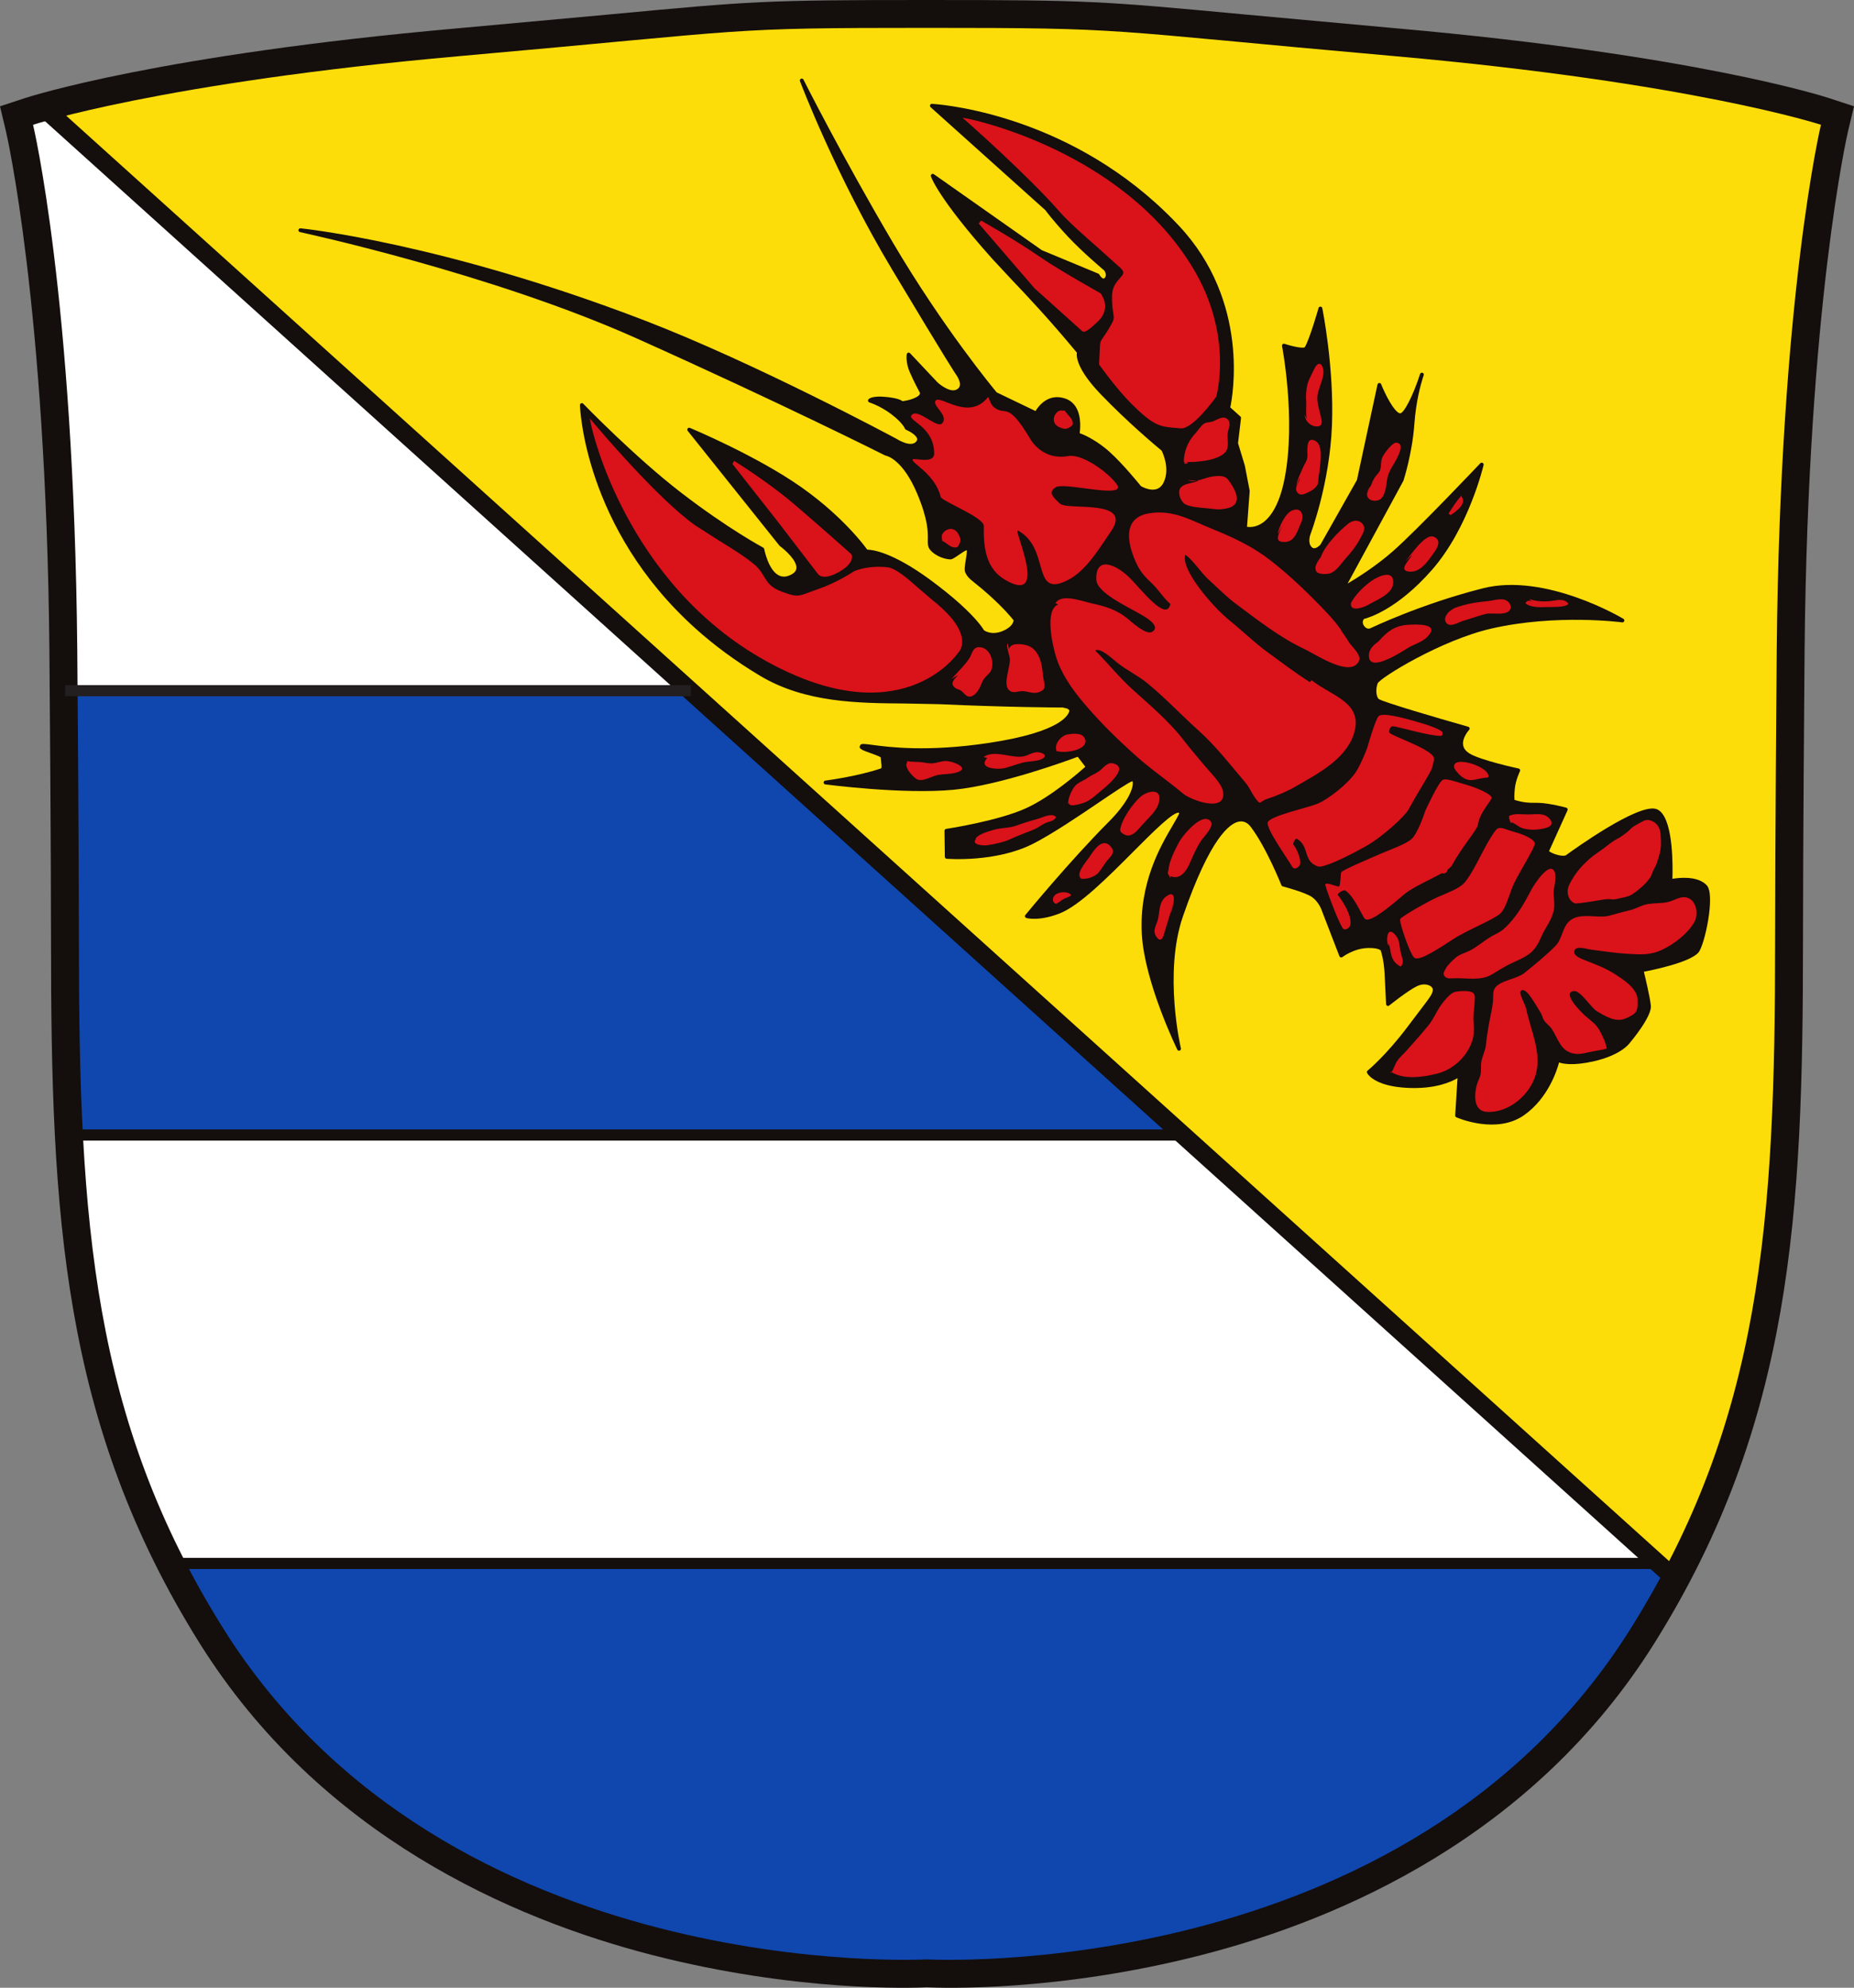 <?xml version="1.0" encoding="UTF-8" standalone="no"?>
<!-- Created with Inkscape (http://www.inkscape.org/) -->

<svg
   xmlns:dc="http://purl.org/dc/elements/1.1/"
   xmlns:cc="http://creativecommons.org/ns#"
   xmlns:rdf="http://www.w3.org/1999/02/22-rdf-syntax-ns#"
   xmlns:svg="http://www.w3.org/2000/svg"
   xmlns="http://www.w3.org/2000/svg"
   xmlns:sodipodi="http://sodipodi.sourceforge.net/DTD/sodipodi-0.dtd"
   xmlns:inkscape="http://www.inkscape.org/namespaces/inkscape"
   version="1.0"
   width="592.655"
   height="635.488"
   id="svg2880"
   inkscape:version="0.48.4 r9939"
   sodipodi:docname="Wappen_Insingen.svg">
  <rect width="100%" height="100%" fill="#808080" stroke="none"/>
  <sodipodi:namedview
     pagecolor="#ffffff"
     bordercolor="#666666"
     borderopacity="1"
     objecttolerance="10"
     gridtolerance="10"
     guidetolerance="10"
     inkscape:pageopacity="0"
     inkscape:pageshadow="2"
     inkscape:window-width="1366"
     inkscape:window-height="745"
     id="namedview6846"
     showgrid="false"
     inkscape:zoom="0.83085805"
     inkscape:cx="296.32768"
     inkscape:cy="317.7438"
     inkscape:window-x="-8"
     inkscape:window-y="-8"
     inkscape:window-maximized="1"
     inkscape:current-layer="svg2880" />
  <defs
     id="defs2882">
    <clipPath
       id="clipPath107">
      <path
         d="M 473.115,712.78 L 559.276,712.78 L 559.276,805.889 L 473.115,805.889 L 473.115,712.78 z"
         id="path109" />
    </clipPath>
  </defs>
  <path
     d="m 587.291,36.18 c 0,0 -41.086,-13.509 -136.539,-21.963 -95.447,-8.454 -83.43,-9.018 -149.292,-9.018 -65.862,0 -53.708,0.564 -149.154,9.018 C 56.852,22.67 15.766,36.18 15.766,36.18 L 535.777,505.221 c 0,0 39.125,-56.026 36.862,-207.98 -0.413,-27.81 0.433,-84.262 0.516,-93.135 1.066,-113.393 14.135,-167.926 14.135,-167.926"
     id="path113"
     style="fill:#fcdd09;fill-opacity:1;fill-rule:nonzero;stroke:none"
     inkscape:connector-curvature="0" />
  <path
     d="m 20.27,214.196 191.953,0 172.356,154.526 -363.098,1.059 L 20.27,214.196 z"
     id="path117"
     style="fill:#0f47af;fill-opacity:1;fill-rule:nonzero;stroke:none"
     inkscape:connector-curvature="0" />
  <path
     d="M 167.334,605.462 C 68.489,556.92 48.555,483.285 48.555,483.285 l 462.224,-0.64 24.494,20.883 c 0,0 -37.715,72.665 -101.741,99.409 -62.753,26.221 -194.938,37.516 -266.2,2.524"
     id="path121"
     style="fill:#0f47af;fill-opacity:1;fill-rule:nonzero;stroke:none"
     inkscape:connector-curvature="0" />
  <path
     d="M 20.421,362.361 379.625,363.07 531.655,500.241 52.241,499.891 29.26,434.483 20.421,362.361 z"
     id="path125"
     style="fill:#ffffff;fill-opacity:1;fill-rule:nonzero;stroke:none"
     inkscape:connector-curvature="0" />
  <path
     d="M 18.675,220.735 219.466,220.59 16.198,35.482 3.975,37.518 15.18,113.381 l 3.494,107.353 z"
     id="path129"
     style="fill:#ffffff;fill-opacity:1;fill-rule:nonzero;stroke:none"
     inkscape:connector-curvature="0" />
  <path
     d="M 537.924,503.038 534.065,507.427 12.692,37.216 16.544,32.828 537.924,503.038 z"
     id="path133"
     style="fill:#140e0c;fill-opacity:1;fill-rule:nonzero;stroke:none"
     inkscape:connector-curvature="0" />
  <path
     d="m 567.955,207.815 c -0.083,8.866 -0.516,65.319 -0.516,93.135 0,89.875 -4.354,152.938 -46.162,219.68 -71.571,114.28 -225.018,105.785 -225.018,105.785 0,0 -153.309,8.495 -224.887,-105.785 -41.801,-66.743 -46.155,-129.805 -46.155,-219.68 0,-27.817 -0.433,-84.269 -0.516,-93.135 C 23.635,94.422 10.565,39.889 10.565,39.889 c 0,0 41.086,-13.509 136.532,-21.963 95.454,-8.454 83.299,-9.018 149.161,-9.018 65.862,0 53.845,0.564 149.292,9.018 95.454,8.454 136.539,21.963 136.539,21.963 0,0 -13.069,54.533 -14.135,167.926 M 584.876,31.428 C 583.156,30.857 541.747,17.499 446.335,9.052 L 397.848,4.622 C 352.099,0.351 348.364,-1.328e-6 296.259,-1.328e-6 c -52.022,0 -55.737,0.344 -101.252,4.602 l -48.7,4.45 C 50.908,17.506 9.499,30.857 7.78,31.428 L 4.6400005e-7,33.987 1.898,41.959 c 0.131,0.537 12.856,55.441 13.895,165.938 0.076,8.02 0.516,64.789 0.516,93.053 0,86.972 3.405,153.976 47.517,224.406 38.534,61.522 99.911,88.149 144.608,99.649 46.1,11.859 83.072,10.559 87.825,10.325 4.76,0.234 41.76,1.534 87.887,-10.325 44.738,-11.501 106.15,-38.121 144.683,-99.649 44.112,-70.423 47.517,-137.433 47.517,-224.406 0,-28.188 0.44,-85.432 0.516,-93.053 1.039,-110.497 13.764,-165.401 13.888,-165.945 l 1.905,-7.965 -7.78,-2.559 z"
     id="path137"
     style="fill:#140e0c;fill-opacity:1;fill-rule:nonzero;stroke:none"
     inkscape:connector-curvature="0" />
  <path
     inkscape:connector-curvature="0"
     style="fill:#140e0c;fill-opacity:1;fill-rule:nonzero;stroke:none"
     id="path139"
     d="m 378.633,361.087 -357.347,0 0,3.563 357.347,0 0,-3.563 z" />
  <path
     inkscape:connector-curvature="0"
     style="fill:#140e0c;fill-opacity:1;fill-rule:nonzero;stroke:none"
     id="path141"
     d="m 530.332,498.046 -478.066,0 0,3.563 478.066,0 0,-3.563 z" />
  <path
     inkscape:connector-curvature="0"
     style="fill:#231f20;fill-opacity:1;fill-rule:nonzero;stroke:none"
     id="path143"
     d="m 220.832,219.031 -199.994,0 0,3.563 199.994,0 0,-3.563 z" />
  <path
     d="m 288.663,128.442 c 0,0 0.007,0 0.014,0.007 0.062,0.055 0.11,0.117 0.144,0.199 -0.028,-0.062 -0.103,-0.138 -0.158,-0.206 m 213.015,145.633 c -0.021,0.034 -0.041,0.055 -0.062,0.083 0.021,-0.028 0.048,-0.055 0.062,-0.083 m -32.948,-41.567 c 0,0 -0.007,0.007 -0.007,0.007 0.007,-0.007 0.007,-0.007 0.007,-0.007 M 95.41,73.51 c -0.034,0.213 0.048,0.42 0.199,0.55 0.076,0.069 0.172,0.124 0.282,0.144 0.605,0.131 61.267,13.193 107.677,34.008 46.458,20.835 79.055,37.234 79.378,37.399 0.062,0.028 0.131,0.048 0.199,0.055 0.028,0.007 1.486,0.241 3.556,2.105 1.871,1.685 4.244,4.698 6.493,10.063 3.515,8.378 3.439,12.313 3.398,14.665 -0.014,0.97 -0.028,1.74 0.234,2.449 0.179,0.481 0.578,0.997 1.128,1.493 1.348,1.218 3.618,2.304 5.819,2.394 0.578,0.028 1.348,-0.488 2.779,-1.472 0.764,-0.53 1.967,-1.348 2.483,-1.493 0.117,0.537 -0.138,2.091 -0.303,3.075 -0.344,2.05 -0.523,3.35 -0.172,4.072 0.454,0.963 0.929,1.555 1.671,2.229 0.33,0.296 0.715,0.605 1.176,0.97 1.816,1.431 3.426,2.806 4.849,4.086 4.622,4.155 7.181,7.277 7.752,8 -0.034,0.495 -0.406,2.153 -3.494,3.439 -3.439,1.424 -5.613,0.014 -5.984,-0.261 -0.337,-0.585 -2.153,-3.494 -7.759,-8.529 -2.366,-2.125 -5.407,-4.629 -9.286,-7.491 -12.278,-9.045 -18.689,-9.726 -20.25,-9.733 -0.867,-1.204 -4.602,-6.163 -11.308,-12.189 -2.779,-2.497 -6.067,-5.18 -9.878,-7.855 -14.273,-10.029 -35.287,-18.799 -35.5,-18.888 -0.261,-0.11 -0.557,-0.028 -0.729,0.199 -0.165,0.22 -0.158,0.53 0.014,0.75 l 29.344,36.725 c 0.034,0.041 0.076,0.083 0.117,0.11 1.561,1.142 5.551,4.629 5.283,7.112 -0.089,0.915 -0.764,1.63 -2.05,2.201 -1.348,0.598 -2.531,0.605 -3.632,0.028 -3.35,-1.768 -4.595,-8.351 -4.609,-8.419 -0.034,-0.179 -0.151,-0.337 -0.316,-0.426 -0.11,-0.062 -11.253,-6.032 -26.194,-17.533 -14.954,-11.515 -31.174,-28.298 -31.332,-28.463 -0.179,-0.186 -0.447,-0.241 -0.681,-0.144 -0.234,0.096 -0.385,0.33 -0.378,0.578 0.007,0.454 1.238,39.318 36.924,71.406 5.916,5.317 12.78,10.449 20.739,15.188 14.376,8.557 31.222,8.688 46.086,8.805 l 11.164,0.22 c 21.874,1.004 38.637,1.066 39.483,1.066 0.124,0.028 1.218,0.303 1.451,0.358 0.131,0.117 0.406,0.365 0.619,0.55 -0.117,1.08 -1.885,6.844 -25.932,10.435 -19.618,2.93 -31.82,1.3 -37.034,0.605 -2.49,-0.33 -3.336,-0.447 -3.818,-0.041 l -0.282,0.585 c -0.014,0.261 0.083,0.475 0.31,0.681 0.454,0.413 1.444,0.784 3.192,1.403 1.073,0.385 2.834,1.011 3.233,1.362 0,0.007 0.007,0.007 0.014,0.014 0.021,0.268 0.124,1.183 0.124,1.183 0.089,0.743 0.248,2.119 0.021,2.304 -7.532,2.593 -17.76,3.914 -17.864,3.921 -0.303,0.041 -0.537,0.303 -0.537,0.612 0,0.179 0.076,0.344 0.206,0.454 0.089,0.083 0.199,0.138 0.323,0.151 0.255,0.034 24.99,3.274 41.092,1.706 14.968,-1.458 36.422,-9.341 39.614,-10.538 0.399,0.53 1.947,2.552 2.428,3.192 -1.967,1.761 -10.916,9.575 -18.902,13.234 -9.004,4.127 -25.43,6.61 -25.595,6.631 -0.303,0.048 -0.523,0.31 -0.523,0.619 l 0.11,8.323 c 0,0.179 0.083,0.337 0.199,0.454 0.103,0.083 0.227,0.138 0.365,0.151 0.151,0.014 15.752,1.279 27.652,-4.801 6.266,-3.199 14.555,-8.818 21.22,-13.331 4.643,-3.143 9.389,-6.356 10.545,-6.679 0.041,0.11 0.089,0.261 0.103,0.523 0.11,2.084 -1.83,6.597 -7.676,12.464 -12.553,12.601 -26.517,29.619 -26.654,29.791 -0.131,0.158 -0.172,0.371 -0.11,0.571 0.062,0.199 0.22,0.351 0.413,0.406 0.165,0.048 4.162,1.128 10.779,-1.52 6.308,-2.518 15.374,-11.625 23.38,-19.659 6.136,-6.163 13.09,-13.152 14.686,-12.443 0.062,0.392 -1.066,2.311 -2.16,4.175 -3.728,6.356 -10.669,18.187 -9.774,34.572 0.832,15.394 11.24,36.745 11.343,36.958 0.138,0.282 0.468,0.413 0.757,0.31 0.296,-0.11 0.461,-0.42 0.392,-0.722 -0.062,-0.241 -5.62,-24.054 0.667,-42.241 8.715,-25.224 15.009,-29.791 17.981,-30.272 1.747,-0.282 2.937,0.736 3.632,1.637 5.001,6.548 9.802,18.6 9.85,18.723 0.069,0.179 0.227,0.316 0.413,0.365 0.076,0.021 7.222,1.898 9.355,3.412 2.057,1.458 2.958,3.838 2.965,3.859 0,0.014 5.812,15.064 5.812,15.064 0.076,0.186 0.227,0.323 0.413,0.371 0.186,0.055 0.385,0.014 0.537,-0.103 0.041,-0.028 3.742,-2.861 8.309,-2.903 3.701,-0.041 4.003,0.915 4.01,0.922 0.007,0.041 0.014,0.186 0.034,0.22 0.007,0.028 0.915,2.676 1.135,7.023 l 0.481,9.781 c 0.007,0.227 0.151,0.433 0.358,0.53 0.213,0.096 0.454,0.062 0.64,-0.083 0.055,-0.048 6.032,-4.836 8.942,-6.218 1.83,-0.86 3.432,-0.53 4.258,0.021 0.289,0.193 0.77,0.605 0.736,1.204 -0.062,1.259 -0.819,2.249 -4.464,7.03 l -3.687,4.87 c -6.858,9.114 -12.636,13.86 -12.691,13.902 -0.22,0.179 -0.289,0.481 -0.165,0.736 0.021,0.062 0.275,0.571 1.018,1.238 1.479,1.334 4.925,3.295 12.478,3.57 8.419,0.31 13.372,-1.933 15.415,-3.143 -0.131,2.043 -0.75,11.921 -0.75,11.921 -0.014,0.193 0.062,0.371 0.199,0.495 0.048,0.048 0.11,0.083 0.165,0.103 0.523,0.234 12.856,5.551 21.709,-0.708 7.628,-5.393 10.462,-14.294 11.136,-16.818 1.321,0.468 4.54,1.08 10.889,-0.33 8.639,-1.912 11.405,-5.53 11.522,-5.682 0.722,-0.853 7.298,-8.708 6.927,-12.154 -0.296,-2.806 -1.754,-8.894 -2.229,-10.841 2.868,-0.55 14.569,-2.944 17.41,-6.101 2.015,-2.242 5.482,-18.448 2.724,-21.489 -0.131,-0.144 -0.268,-0.275 -0.406,-0.406 -2.903,-2.607 -8.213,-2.105 -10.607,-1.713 0.124,-3.769 0.303,-17.788 -3.873,-21.537 -0.413,-0.378 -0.874,-0.647 -1.376,-0.798 -5.861,-1.727 -26.255,12.959 -28.56,14.638 -0.028,0.014 -0.103,0.089 -0.124,0.11 0,0.007 -0.502,0.475 -2.476,0.028 -1.623,-0.365 -2.579,-0.942 -3.027,-1.273 0.365,-0.805 5.902,-13.062 5.902,-13.062 0.069,-0.165 0.069,-0.351 -0.007,-0.516 -0.034,-0.076 -0.083,-0.138 -0.144,-0.193 -0.069,-0.069 -0.151,-0.11 -0.248,-0.138 -0.213,-0.062 -5.283,-1.438 -8.873,-1.541 l -1.334,-0.014 c -1.795,-0.007 -3.398,-0.034 -6.335,-0.922 -0.041,-0.454 -0.096,-1.465 0.083,-3.439 0.255,-2.896 1.644,-5.702 1.658,-5.723 0.083,-0.172 0.083,-0.371 0,-0.543 -0.034,-0.076 -0.083,-0.138 -0.138,-0.193 -0.083,-0.069 -0.179,-0.124 -0.289,-0.144 -0.124,-0.021 -12.533,-2.69 -15.91,-4.932 -0.241,-0.158 -0.454,-0.323 -0.647,-0.502 -0.702,-0.626 -1.101,-1.355 -1.197,-2.167 -0.282,-2.325 1.905,-4.719 1.933,-4.746 0.144,-0.158 0.199,-0.378 0.138,-0.585 -0.055,-0.206 -0.213,-0.365 -0.42,-0.42 -10.483,-2.965 -27.528,-8 -28.67,-8.901 -0.805,-0.97 -0.949,-3.068 -0.296,-4.939 0.722,-1.761 20.23,-13.847 36.339,-17.54 20.856,-4.774 41.622,-2.015 41.835,-1.988 0.289,0.041 0.564,-0.124 0.66,-0.399 0.083,-0.241 0.014,-0.502 -0.165,-0.66 -0.034,-0.028 -0.062,-0.048 -0.096,-0.069 -0.241,-0.151 -24.783,-14.844 -44.876,-9.774 -19.907,5.021 -35.892,12.732 -36.05,12.808 -0.089,0.041 -0.832,0.344 -1.596,-0.344 -0.131,-0.117 -0.261,-0.261 -0.392,-0.44 -0.777,-1.094 -0.248,-1.933 -0.028,-2.215 1.266,-0.31 10.572,-2.917 21.784,-15.738 11.769,-13.454 16.412,-33.278 16.46,-33.471 0.048,-0.227 -0.028,-0.454 -0.193,-0.598 -0.034,-0.034 -0.076,-0.062 -0.117,-0.083 -0.248,-0.131 -0.55,-0.083 -0.736,0.117 -0.199,0.213 -20.161,21.282 -27.858,28.051 -5.551,4.884 -11.604,8.66 -14.562,10.4 1.837,-3.391 17.843,-32.873 17.843,-32.873 0.069,-0.186 2.834,-8.805 3.494,-18.118 0.509,-7.257 2.057,-12.718 2.69,-14.72 0.103,-0.31 0.213,-0.626 0.296,-0.894 0.083,-0.241 0,-0.488 -0.172,-0.647 -0.055,-0.055 -0.131,-0.096 -0.213,-0.124 -0.31,-0.11 -0.653,0.055 -0.77,0.371 -0.007,0 -0.021,0.055 -0.021,0.062 -2.277,7.051 -5.303,12.897 -6.5,12.519 -1.857,-0.585 -4.622,-6.019 -5.929,-9.307 -0.096,-0.248 -0.351,-0.406 -0.619,-0.378 -0.275,0.021 -0.495,0.213 -0.55,0.481 0,0 -6.535,30.355 -6.576,30.541 -0.089,0.158 -11.666,20.649 -11.666,20.649 -0.213,0.248 -1.114,1.121 -1.94,1.156 -0.33,0.014 -0.612,-0.11 -0.887,-0.399 -1.369,-1.396 -0.365,-4.065 -0.351,-4.093 0.062,-0.158 6.129,-16.075 6.865,-34.778 0.729,-18.682 -3.061,-37.309 -3.095,-37.495 -0.062,-0.275 -0.296,-0.475 -0.578,-0.488 -0.289,-0.007 -0.537,0.172 -0.612,0.447 -0.034,0.103 -2.896,10.153 -4.416,12.546 -0.433,0.399 -3.46,-0.103 -6.466,-1.094 -0.206,-0.069 -0.433,-0.021 -0.598,0.124 -0.158,0.144 -0.234,0.365 -0.193,0.578 0.041,0.234 4.471,23.339 0.86,42.145 -1.816,9.486 -5.104,13.214 -7.546,14.672 -1.981,1.183 -3.708,1.114 -4.505,0.991 0.069,-0.97 0.853,-11.425 0.853,-11.425 0,-0.055 0,-0.11 -0.014,-0.158 l -1.548,-8.027 c -0.014,-0.062 -1.967,-6.486 -2.167,-7.133 0.028,-0.248 0.949,-8 0.949,-8 0.028,-0.199 -0.048,-0.399 -0.193,-0.53 0,0 -2.779,-2.497 -3.233,-2.91 0.729,-3.439 6.356,-33.801 -16.419,-58.082 -2.449,-2.614 -4.946,-5.049 -7.477,-7.319 C 336.455,35.231 298.32,33.215 297.915,33.201 c -0.261,-0.014 -0.502,0.138 -0.598,0.378 -0.096,0.241 -0.034,0.516 0.158,0.688 0,0 36.711,32.948 36.711,32.948 -0.041,-0.034 2.304,3.185 7.064,8.302 2.346,2.524 5.235,5.228 7.573,7.326 2.27,2.043 3.969,3.467 4.182,3.653 0.124,0.186 0.97,1.506 0.103,2.373 -0.206,0.206 -0.344,0.186 -0.406,0.179 -0.44,-0.062 -1.039,-0.812 -1.307,-1.3 -0.069,-0.117 -0.172,-0.213 -0.303,-0.268 l -18.063,-7.498 c 0.117,0.069 -34.51,-24.288 -34.51,-24.288 -0.213,-0.151 -0.502,-0.151 -0.715,0.007 -0.213,0.151 -0.303,0.426 -0.22,0.681 0.083,0.275 2.332,7.016 19.631,26.393 l 6.328,6.796 c 5.138,5.413 11.535,12.154 20.691,23.167 -0.193,1.231 -0.028,5.331 7.608,13.282 4.299,4.478 8.667,8.571 12.182,11.728 3.962,3.563 6.817,5.916 7.305,6.321 0.275,0.537 2.793,5.744 0.633,10.173 -0.55,1.135 -1.341,1.857 -2.346,2.146 -2.174,0.626 -4.684,-0.846 -4.911,-0.984 -0.537,-0.667 -5.716,-7.071 -10.077,-10.992 -0.488,-0.44 -0.97,-0.853 -1.438,-1.218 -3.79,-3.006 -6.899,-4.292 -8.062,-4.705 0.234,-1.658 0.722,-6.989 -2.394,-9.788 -0.619,-0.557 -1.376,-1.011 -2.304,-1.314 -5.393,-1.768 -8.502,2.497 -9.417,4.024 -0.942,-0.454 -12.182,-5.854 -12.409,-5.964 -0.915,-1.094 -17.1,-20.622 -33.093,-47.737 -16.392,-27.803 -28.546,-52.009 -28.67,-52.249 -0.034,-0.076 -0.083,-0.131 -0.138,-0.186 -0.172,-0.158 -0.426,-0.206 -0.653,-0.103 -0.303,0.131 -0.447,0.468 -0.33,0.777 0.11,0.296 11.35,30.011 29.426,60.194 18.056,30.156 20.326,33.416 20.416,33.54 0.034,0.048 2.16,2.93 0.901,4.333 -0.44,0.488 -0.97,0.743 -1.623,0.77 -2.297,0.103 -5.111,-2.497 -5.138,-2.524 0.021,0.028 -3.639,-3.859 -3.639,-3.859 l -5.159,-5.482 c -0.158,-0.165 -0.399,-0.227 -0.619,-0.165 -0.22,0.069 -0.385,0.255 -0.426,0.481 -0.021,0.103 -0.44,2.593 0.991,5.826 1.362,3.088 2.999,6.136 3.02,6.17 0.076,0.11 0.255,0.337 0.193,0.633 -0.069,0.344 -0.447,0.722 -1.059,1.059 -1.788,0.984 -3.921,1.266 -4.526,1.334 -0.55,-0.447 -1.864,-1.004 -5.083,-1.341 -4.519,-0.468 -5.592,0.495 -5.812,0.798 -0.117,0.165 -0.144,0.371 -0.083,0.564 0.069,0.186 0.22,0.33 0.413,0.385 0.028,0.014 3.391,1.018 7.051,3.79 3.57,2.703 4.299,4.554 4.306,4.574 0.055,0.158 0.179,0.289 0.337,0.358 1.245,0.523 3.315,1.761 3.556,2.855 0.048,0.213 0.069,0.537 -0.323,0.97 -1.775,1.981 -6.156,-0.86 -6.198,-0.887 -0.495,-0.268 -45.116,-24.261 -80.795,-37.956 C 141.256,77.575 96.525,73.035 96.077,72.994 c -0.323,-0.034 -0.619,0.193 -0.667,0.516"
     id="path147"
     style="fill:#140e0c;fill-opacity:1;fill-rule:nonzero;stroke:none"
     inkscape:connector-curvature="0" />
  <path
     d="m 189.01,136.1 c 0.103,0.502 10.813,50.365 56.033,75.327 42.791,23.621 60.696,-1.94 61.185,-2.669 0.234,-0.213 1.396,-1.417 1.348,-3.742 -0.076,-3.79 -3.281,-8.227 -9.52,-13.179 l -4.292,-3.673 c -3.824,-3.377 -7.443,-6.569 -10.283,-6.837 -6.707,-0.626 -10.504,1.328 -10.662,1.41 -0.103,0.069 -5.276,3.549 -11.377,5.62 l -2.91,1.046 c -3.419,1.293 -3.941,1.493 -8.674,-0.275 -3.522,-1.314 -4.492,-2.93 -5.62,-4.801 -0.743,-1.238 -1.513,-2.524 -3.047,-3.818 -3.171,-2.662 -7.456,-5.296 -11.604,-7.848 l -7.236,-4.629 C 210.175,159.521 190.283,135.818 190.083,135.584 l -1.561,-1.864 0.488,2.38 z"
     id="path151"
     style="fill:#da121a;fill-opacity:1;fill-rule:nonzero;stroke:none"
     inkscape:connector-curvature="0" />
  <path
     d="m 358.998,84.765 0,0 -0.007,-0.007 0.007,0.007 z M 309.363,39.126 c 0.193,0.172 19.508,17.265 29.296,28.505 2.82,3.24 8.007,7.793 12.588,11.817 l 6.899,6.204 c 1.493,1.424 1.046,1.933 -0.151,3.281 -1.046,1.176 -2.469,2.779 -2.518,5.578 -0.041,2.848 0.206,4.43 0.392,5.585 0.227,1.431 0.303,1.919 -0.475,3.329 -1.396,2.552 -2.256,3.749 -2.765,4.464 -0.97,1.355 -0.977,1.52 -1.087,4.272 l -0.213,4.361 0.124,0.179 c 0.055,0.083 5.496,7.697 10.297,12.471 7.092,7.057 9.128,7.229 14.053,7.635 l 1.603,0.138 c 3.763,0.358 10.531,-8.949 11.295,-10.008 l 0.055,-0.083 0.034,-0.096 c 0.055,-0.193 5.572,-19.37 -7.394,-40.982 -22.589,-37.66 -71.021,-47.62 -71.509,-47.716 l -2.222,-0.44 1.699,1.506 z"
     id="path155"
     style="fill:#da121a;fill-opacity:1;fill-rule:nonzero;stroke:none"
     inkscape:connector-curvature="0" />
  <path
     d="m 234.135,148.321 c 0,0 14.424,18.373 14.431,18.373 0,0.007 12.78,16.653 12.78,16.653 -0.034,-0.041 0.289,0.592 1.224,0.887 1.321,0.426 3.164,-0.014 5.482,-1.3 5.255,-2.91 4.265,-5.386 4.141,-5.661 l -0.055,-0.11 -0.096,-0.083 c -0.131,-0.124 -13.475,-11.941 -18.868,-16.474 -8.33,-7.002 -18.4,-13.2 -18.503,-13.262 l -0.537,0.977 z"
     id="path159"
     style="fill:#da121a;fill-opacity:1;fill-rule:nonzero;stroke:none"
     inkscape:connector-curvature="0" />
  <path
     d="m 312.857,71.457 17.809,20.684 15.38,13.826 0.255,0.076 c 0.33,0.055 1.101,0.193 4.808,-3.419 4.278,-4.168 0.832,-8.701 0.798,-8.743 l -0.076,-0.103 -0.11,-0.062 C 351.59,93.647 338.706,86.432 332.928,82.463 323.746,76.155 313.717,70.577 313.62,70.522 l -0.764,0.935 z"
     id="path163"
     style="fill:#da121a;fill-opacity:1;fill-rule:nonzero;stroke:none"
     inkscape:connector-curvature="0" />
  <path
     d="m 289.882,243.316 c 1.376,0.261 2.896,0.227 4.23,0.316 1.183,0.076 2.552,0.468 3.714,0.42 1.444,-0.062 2.91,-0.708 4.395,-0.75 2.359,-0.062 8.619,2.435 3.109,3.79 -1.72,0.426 -3.57,0.33 -5.345,0.633 -1.912,0.33 -4.519,2.015 -6.404,1.582 -1.465,-0.337 -4.939,-4.327 -3.549,-5.613"
     id="path167"
     style="fill:#da121a;fill-opacity:1;fill-rule:nonzero;stroke:none"
     inkscape:connector-curvature="0" />
  <path
     d="m 314.393,242.014 c 3.694,-2.573 9.52,0.825 13.31,-0.33 1.589,-0.481 3.061,-1.671 5.097,-1.004 2.208,0.729 1.08,1.809 -0.64,2.311 -1.692,0.495 -3.556,0.385 -5.269,0.832 -2.002,0.53 -3.914,1.293 -5.84,1.768 -1.768,0.44 -8.688,0.296 -5.475,-3.254"
     id="path171"
     style="fill:#da121a;fill-opacity:1;fill-rule:nonzero;stroke:none"
     inkscape:connector-curvature="0" />
  <path
     d="m 337.992,240.629 c -1.479,-2.463 1.101,-5.441 3.295,-5.833 1.348,-0.248 4.478,-0.64 5.386,1.101 2.064,3.955 -6.892,5.2 -9.1,4.106"
     id="path175"
     style="fill:#da121a;fill-opacity:1;fill-rule:nonzero;stroke:none"
     inkscape:connector-curvature="0" />
  <path
     d="m 311.773,268.154 c 1.142,-1.575 4.072,-2.304 5.854,-2.848 2.38,-0.722 4.891,-0.502 7.284,-1.369 2.359,-0.853 4.43,-1.5 6.83,-2.146 1.527,-0.413 4.45,-2.07 5.881,-0.571 -0.908,1.444 -1.905,1.279 -3.295,1.85 -1.197,0.488 -2.236,1.431 -3.439,1.947 -2.648,1.135 -5.42,2.084 -8.02,3.295 -2.215,1.039 -4.904,1.506 -7.236,1.912 -1.004,0.172 -5.42,0.007 -3.604,-2.084"
     id="path179"
     style="fill:#da121a;fill-opacity:1;fill-rule:nonzero;stroke:none"
     inkscape:connector-curvature="0" />
  <path
     d="m 341.449,257.004 c -0.089,-1.637 0.922,-3.914 1.83,-5.262 1.107,-1.637 2.951,-2.009 4.457,-3.109 1.156,-0.839 2.463,-1.279 3.639,-2.119 1.169,-0.825 2.518,-2.861 4.265,-2.497 6.101,1.266 -2.944,8.179 -4.168,9.21 -1.857,1.568 -3.432,3.061 -5.764,3.673 -0.956,0.255 -4.065,1.197 -4.017,-0.172"
     id="path183"
     style="fill:#da121a;fill-opacity:1;fill-rule:nonzero;stroke:none"
     inkscape:connector-curvature="0" />
  <path
     d="m 337.584,288.902 c 0.819,-0.22 1.5,-0.956 2.222,-1.376 0.929,-0.543 1.926,-0.681 2.648,-1.348 -1.032,-1.293 -3.563,-1.087 -4.836,-0.316 -1.555,0.935 -1.389,3.281 0.619,3.137"
     id="path187"
     style="fill:#da121a;fill-opacity:1;fill-rule:nonzero;stroke:none"
     inkscape:connector-curvature="0" />
  <path
     d="m 345.699,280.967 c -2.132,-1.431 1.431,-5.352 2.346,-6.7 1.396,-2.05 4.32,-7.106 7.174,-3.412 1.19,1.541 0.248,2.538 -0.853,3.756 -1.259,1.383 -2.043,2.972 -3.185,4.347 -1.3,1.568 -4.485,2.456 -6.528,1.802"
     id="path191"
     style="fill:#da121a;fill-opacity:1;fill-rule:nonzero;stroke:none"
     inkscape:connector-curvature="0" />
  <path
     d="m 358.061,265.304 c 0.488,-3.309 4.01,-8.461 6.645,-10.675 1.871,-1.561 6.115,-2.786 5.916,0.784 -0.179,3.302 -2.903,5.434 -5.042,7.807 -2.201,2.456 -4.278,5.647 -7.353,2.724"
     id="path195"
     style="fill:#da121a;fill-opacity:1;fill-rule:nonzero;stroke:none"
     inkscape:connector-curvature="0" />
  <path
     d="m 374.147,280.748 c -2.015,-2.696 1.403,-8.97 2.765,-11.542 1.059,-2.002 7.443,-9.878 10.111,-6.61 1.279,1.568 -2.373,5.083 -3.205,6.37 -1.534,2.38 -2.456,4.677 -3.549,7.147 -0.86,1.94 -2.511,4.547 -4.891,4.292 -2.703,-0.289 -2.359,-1.713 -1.176,-3.536"
     id="path199"
     style="fill:#da121a;fill-opacity:1;fill-rule:nonzero;stroke:none"
     inkscape:connector-curvature="0" />
  <path
     d="m 375.291,287.672 c -0.984,3.763 -2.256,7.917 -3.37,11.473 -0.53,1.692 -1.548,1.651 -2.483,-0.021 -0.901,-1.603 -0.007,-3.013 0.523,-4.574 0.915,-2.69 0.186,-6.108 2.944,-8.041 3.859,-2.717 1.947,4.299 1.211,5.75"
     id="path203"
     style="fill:#da121a;fill-opacity:1;fill-rule:nonzero;stroke:none"
     inkscape:connector-curvature="0" />
  <path
     d="m 437.819,208.283 c 4.065,-4.519 6.397,-8.234 12.347,-8.543 2.511,-0.124 10.345,-0.557 6.156,3.818 -1.692,1.761 -4.313,2.38 -6.363,3.653 -2.559,1.603 -5.241,3.254 -8.117,4.223 -1.892,0.64 -4.182,0.853 -4.272,-1.665 -0.076,-2.332 1.788,-3.893 3.542,-4.953 0.674,-0.406 1.369,-0.578 1.892,-1.211"
     id="path207"
     style="fill:#da121a;fill-opacity:1;fill-rule:nonzero;stroke:none"
     inkscape:connector-curvature="0" />
  <path
     d="m 463.883,194.867 c 3.419,-1.589 7.766,-2.339 11.487,-2.655 1.678,-0.138 4.361,-1.066 5.957,-0.351 1.417,0.633 2.291,2.497 0.922,3.584 -1.699,1.355 -5.434,0.316 -7.498,0.874 -2.256,0.605 -4.622,1.465 -6.94,2.119 -1.506,0.426 -4.244,2.352 -5.517,0.653 -1.156,-1.541 0.715,-3.735 2.174,-4.375 0.062,-0.055 0.117,-0.096 0.179,-0.151"
     id="path211"
     style="fill:#da121a;fill-opacity:1;fill-rule:nonzero;stroke:none"
     inkscape:connector-curvature="0" />
  <path
     d="m 488.799,191.471 c 2.002,0.784 4.602,0.922 6.741,0.702 2.057,-0.213 4.299,-1.059 5.854,0.825 -0.853,1.369 -5.861,0.97 -7.443,1.08 -1.754,0.124 -5.014,0.083 -6.335,-1.252 0.44,-0.839 1.328,-1.018 2.132,-0.495"
     id="path215"
     style="fill:#da121a;fill-opacity:1;fill-rule:nonzero;stroke:none"
     inkscape:connector-curvature="0" />
  <path
     d="m 431.823,192.821 c 1.403,-2.683 4.203,-5.468 6.727,-7.195 2.139,-1.472 7.209,-3.721 6.789,0.915 -0.31,3.501 -5.413,5.283 -7.945,6.824 -1.231,0.75 -6.37,2.69 -5.462,-0.935"
     id="path219"
     style="fill:#da121a;fill-opacity:1;fill-rule:nonzero;stroke:none"
     inkscape:connector-curvature="0" />
  <path
     d="m 449.224,179.476 c 1.747,-1.947 6.28,-8.99 9.08,-7.89 3.226,1.273 0.399,4.677 -0.764,6.28 -1.671,2.311 -3.873,5.2 -7.085,4.877 -3.714,-0.378 0.289,-3.811 0.86,-5.317"
     id="path223"
     style="fill:#da121a;fill-opacity:1;fill-rule:nonzero;stroke:none"
     inkscape:connector-curvature="0" />
  <path
     d="m 467.246,158.338 c -1.727,1.919 -2.834,3.708 -4.175,5.785 0.158,0.227 0.392,0.433 0.633,0.571 1.589,-1.046 5.468,-3.797 3.432,-5.964"
     id="path227"
     style="fill:#da121a;fill-opacity:1;fill-rule:nonzero;stroke:none"
     inkscape:connector-curvature="0" />
  <path
     d="m 421.917,179.247 c 0.592,-3.907 6.012,-9.437 9.169,-11.9 1.094,-0.853 2.93,-1.403 4.292,-0.069 1.651,1.61 -0.007,3.818 -0.88,5.427 -1.162,2.146 -2.772,4.113 -4.416,5.929 -1.403,1.555 -2.958,4.127 -5.021,4.691 -1.08,0.296 -3.584,0.392 -4.272,-0.647 -1.204,-1.823 1.665,-4.925 2.8,-6.108"
     id="path231"
     style="fill:#da121a;fill-opacity:1;fill-rule:nonzero;stroke:none"
     inkscape:connector-curvature="0" />
  <path
     d="m 436.909,157.105 c 1.197,-1.328 1.671,-3.15 2.634,-4.581 0.55,-0.819 1.417,-1.451 1.665,-2.373 0.502,-1.837 -0.089,-2.903 1.149,-4.794 0.688,-1.039 2.813,-3.976 4.065,-3.831 2.538,0.303 0.75,3.673 0.186,4.87 -0.997,2.119 -2.545,3.886 -3.047,6.177 -0.426,1.954 -0.475,5.427 -2.132,6.885 -1.142,1.004 -3.673,0.887 -4.306,-0.681 -0.605,-1.513 1.156,-3.281 1.699,-4.622"
     id="path235"
     style="fill:#da121a;fill-opacity:1;fill-rule:nonzero;stroke:none"
     inkscape:connector-curvature="0" />
  <path
     d="m 304.14,217.075 c 1.892,-2.105 4.141,-4.23 5.695,-6.576 0.991,-1.506 1.039,-3.611 3.199,-3.597 3.542,0.021 5.138,5.09 3.625,7.731 -0.365,0.647 -1.162,1.286 -1.658,1.837 -1.032,1.162 -1.162,1.94 -1.795,3.322 -0.578,1.259 -1.995,3.164 -3.591,2.896 -0.915,-0.151 -1.72,-1.41 -2.435,-1.898 -0.543,-0.371 -1.424,-0.502 -1.892,-0.894 -1.733,-1.444 -0.31,-2.662 0.984,-4.1"
     id="path239"
     style="fill:#da121a;fill-opacity:1;fill-rule:nonzero;stroke:none"
     inkscape:connector-curvature="0" />
  <path
     d="m 322.521,207.561 c 0.433,-2.064 3.591,-1.733 5.235,-1.383 2.442,0.53 3.797,2.215 4.657,4.499 0.908,2.394 0.777,4.712 1.307,7.126 0.426,1.967 0.261,2.855 -1.692,3.508 -1.768,0.598 -3.281,-0.268 -5.035,-0.351 -1.63,-0.076 -3.288,1.018 -4.615,-0.509 -1.706,-1.947 0.509,-7.071 0.454,-9.644 -0.028,-1.238 -1.5,-4.726 -0.66,-5.042"
     id="path243"
     style="fill:#da121a;fill-opacity:1;fill-rule:nonzero;stroke:none"
     inkscape:connector-curvature="0" />
  <path
     d="m 379.887,147.849 c -2.407,1.981 -1.114,-3.26 -0.942,-3.797 0.743,-2.311 1.582,-3.749 3.281,-5.634 0.777,-0.867 1.685,-2.325 2.634,-2.951 0.832,-0.55 1.857,-0.385 2.855,-0.75 1.279,-0.475 3.281,-1.96 4.629,-0.729 1.396,1.286 0.275,2.999 0.11,4.526 -0.227,2.084 0.708,4.581 -0.963,6.259 -2.524,2.552 -9.389,3.095 -12.677,2.91 -0.076,-0.007 -0.151,-0.014 -0.234,-0.028"
     id="path247"
     style="fill:#da121a;fill-opacity:1;fill-rule:nonzero;stroke:none"
     inkscape:connector-curvature="0" />
  <path
     d="m 379.672,153.552 c 2.352,0.922 5.654,-0.942 7.993,-1.224 1.878,-0.227 3.831,-0.426 4.953,1.073 6.61,8.798 -0.688,9.135 -1.472,9.307 -1.665,0.365 -3.99,-0.11 -5.647,-0.241 -1.837,-0.151 -5.069,-0.371 -6.72,-1.3 -1.149,-0.66 -2.27,-3.185 -1.713,-4.657 0.695,-1.85 3.529,-1.933 5.056,-2.476 0.475,-0.172 0.516,-0.096 0.922,-0.399"
     id="path251"
     style="fill:#da121a;fill-opacity:1;fill-rule:nonzero;stroke:none"
     inkscape:connector-curvature="0" />
  <path
     d="m 418.416,135.322 c -1.355,-1.293 -0.736,-5.159 -0.88,-6.94 -0.158,-1.892 -0.041,-3.838 0.475,-5.723 0.413,-1.486 1.493,-3.364 2.18,-4.842 0.874,-1.864 2.174,-2.091 2.717,-0.089 0.715,2.634 -1.314,5.819 -1.727,8.509 -0.344,2.208 0.481,4.444 0.949,6.597 0.392,1.782 1.046,3.597 -1.444,3.487 -1.85,-0.083 -3.57,-1.837 -3.577,-3.646"
     id="path255"
     style="fill:#da121a;fill-opacity:1;fill-rule:nonzero;stroke:none"
     inkscape:connector-curvature="0" />
  <path
     d="m 414.436,155.325 c 0.144,-1.885 1.314,-4.031 2.029,-5.764 0.344,-0.825 1.004,-1.754 1.266,-2.579 0.378,-1.224 0.131,-1.954 0.172,-3.185 0.048,-1.493 0.124,-3.714 2.084,-3.075 3.205,1.039 2.029,6.989 1.905,9.272 -0.041,0.736 -0.296,1.63 -0.392,2.414 -0.076,0.578 -0.028,1.733 -0.261,2.339 -0.481,1.252 -1.988,2.153 -3.095,2.676 -1.204,0.564 -2.765,1.314 -3.618,-0.282 -0.846,-1.575 0.929,-2.875 0.942,-4.327"
     id="path259"
     style="fill:#da121a;fill-opacity:1;fill-rule:nonzero;stroke:none"
     inkscape:connector-curvature="0" />
  <path
     d="m 408.4,170.781 c 0.31,-2.105 2.456,-6.72 4.664,-7.594 3.075,-1.211 3.859,1.72 2.882,3.852 -1.224,2.683 -1.933,6.032 -5.069,6.225 -3.976,0.241 -1.995,-2.634 -1.066,-5.145"
     id="path263"
     style="fill:#da121a;fill-opacity:1;fill-rule:nonzero;stroke:none"
     inkscape:connector-curvature="0" />
  <path
     d="m 443.858,302.395 c -0.612,-0.66 -0.647,-3.941 0.275,-4.416 1.142,-0.592 2.628,1.713 2.896,2.607 0.413,1.403 0.468,2.999 0.86,4.437 0.358,1.321 1.142,2.917 -0.186,3.99 -1.527,-0.853 -2.277,-1.706 -2.82,-3.24 -0.537,-1.527 -0.351,-2.923 -1.197,-4.272"
     id="path267"
     style="fill:#da121a;fill-opacity:1;fill-rule:nonzero;stroke:none"
     inkscape:connector-curvature="0" />
  <path
     d="m 483.282,262.912 c 1.678,0.702 2.346,1.761 4.258,2.091 1.279,0.227 2.421,0.337 3.735,0.206 2.291,-0.22 6.5,-0.887 3.935,-3.611 -1.713,-1.816 -4.23,-1.245 -6.542,-1.218 -1.905,0.028 -4.519,-0.468 -6.28,0.495 -0.103,0.805 0.241,1.637 0.653,2.311"
     id="path271"
     style="fill:#da121a;fill-opacity:1;fill-rule:nonzero;stroke:none"
     inkscape:connector-curvature="0" />
  <path
     d="m 444.601,343.104 c 0.887,-1.197 1.204,-2.669 2.015,-3.886 0.798,-1.204 2.05,-2.277 3.02,-3.35 2.339,-2.607 4.657,-5.221 6.865,-7.91 1.678,-2.05 2.407,-3.996 3.783,-6.122 0.86,-1.328 3.033,-4.024 4.416,-4.574 1.149,-0.461 3.838,-0.55 5.063,-0.289 1.995,0.426 1.706,1.5 1.61,3.515 -0.096,2.105 -0.468,3.797 -0.358,5.812 0.096,1.795 0.282,3.659 -0.11,5.379 -1.252,5.537 -6.067,10.173 -11.432,11.542 -4.457,1.142 -10.937,2.105 -14.899,-0.633"
     id="path275"
     style="fill:#da121a;fill-opacity:1;fill-rule:nonzero;stroke:none"
     inkscape:connector-curvature="0" />
  <path
     d="m 461.666,311.277 c -0.131,-1.713 2.297,-3.893 3.481,-4.959 1.548,-1.403 3.597,-1.727 5.386,-2.779 2.634,-1.561 4.843,-3.584 7.615,-4.918 1.843,-0.88 3.013,-1.926 4.389,-3.453 3.061,-3.398 5.001,-6.968 7.057,-10.861 0.839,-1.596 6.067,-9.623 7.456,-5.283 0.605,1.885 -0.495,4.787 -0.406,6.727 0.083,1.912 0.454,3.742 -0.062,5.744 -0.764,2.944 -2.6,5.097 -3.79,7.78 -0.86,1.947 -1.733,3.811 -3.426,5.262 -1.967,1.685 -4.849,2.717 -7.133,3.88 -1.857,0.949 -3.577,2.057 -5.276,3.082 -3.625,2.194 -8.034,1.107 -12.01,1.259 -0.991,0.034 -2.249,0.234 -2.972,-0.461 -1.128,-1.101 -0.186,-1.72 0.371,-2.861"
     id="path279"
     style="fill:#da121a;fill-opacity:1;fill-rule:nonzero;stroke:none"
     inkscape:connector-curvature="0" />
  <path
     d="m 464.333,244.646 c 1.307,2.38 3.501,5.069 6.363,4.732 1.162,-0.138 2.359,-0.481 3.426,-0.653 1.341,-0.227 2.194,0.144 1.493,-1.307 -1.616,-3.35 -14.314,-6.555 -9.857,-0.261"
     id="path283"
     style="fill:#da121a;fill-opacity:1;fill-rule:nonzero;stroke:none"
     inkscape:connector-curvature="0" />
  <path
     d="m 321.393,185.423 c -6.094,-3.508 -7.064,-10.008 -6.906,-17.238 0.062,-2.834 -13.461,-7.952 -13.785,-9.32 -1.727,-7.353 -9.699,-10.985 -8.949,-11.996 0.447,-0.605 6.906,1.644 6.872,-1.926 -0.083,-8.66 -8.543,-10.414 -7.284,-12.168 1.85,-2.586 8.117,4.327 9.774,2.607 2.449,-2.538 -3.481,-5.764 -1.954,-7.374 1.603,-1.692 10.497,6.624 16.598,-0.97 0.406,-0.502 0.516,2.022 2.077,3.226 3.804,2.951 4.051,-2.456 11.556,10.153 1.568,2.641 5.647,6.548 12.017,5.393 5.764,-1.046 16.639,8.543 15.965,10.215 -1.052,2.586 -17.189,-1.768 -19.796,-0.289 -2.6,1.479 -1.176,3.075 1.286,5.296 2.469,2.215 23.298,-1.589 16.385,8.681 -5.269,7.828 -8.866,13.564 -14.892,16.213 -10.483,4.609 -4.705,-10.751 -14.947,-16.302 -1.761,-0.956 10.208,23.985 -4.017,15.8"
     id="path287"
     style="fill:#da121a;fill-opacity:1;fill-rule:nonzero;stroke:none"
     inkscape:connector-curvature="0" />
  <path
     d="m 248.177,209.363 c 0,0 -3.384,-3.309 0.922,-3.68 2.153,-0.179 11.24,4.547 20.787,5.799 9.547,1.252 19.549,-0.97 21.42,-1.486 6.177,-1.685 -0.997,-6.363 0.908,-8.357 1.568,-1.637 2.683,-0.819 3.831,0.433 2.573,2.806 5.799,8.33 -2.449,11.57 -20.106,7.91 -45.419,-4.278 -45.419,-4.278"
     id="path291"
     style="fill:#da121a;fill-opacity:1;fill-rule:nonzero;stroke:none"
     inkscape:connector-curvature="0" />
  <path
     d="m 372.792,80.81 c 0,0 -3.708,-2.538 -3.618,1.782 0.041,2.16 10.325,8.653 11.315,18.235 1.231,11.934 0.179,16.722 -0.234,19.301 -1.018,6.321 -6.067,3.24 -7.456,4.512 -1.671,1.527 -1.334,2.758 0.358,2.965 3.405,0.413 8.722,3.494 10.93,-5.09 6.108,-23.669 -11.295,-41.705 -11.295,-41.705"
     id="path295"
     style="fill:#da121a;fill-opacity:1;fill-rule:nonzero;stroke:none"
     inkscape:connector-curvature="0" />
  <path
     d="m 366.467,79.157 c -1.004,-0.076 -4.925,-3.054 -3.625,-5.365 0.365,-0.64 2.717,-1.121 3.212,-0.908 0.406,0.179 1.555,1.589 1.74,1.954 0.399,0.77 0.481,1.933 0.963,2.648 l -2.291,1.671 z"
     id="path299"
     style="fill:#da121a;fill-opacity:1;fill-rule:nonzero;stroke:none"
     inkscape:connector-curvature="0" />
  <path
     d="m 301.055,171.765 c -0.475,-1.775 4.175,-5.193 5.909,0.378 0.282,0.908 -0.598,2.806 -1.238,2.868 -0.516,0.055 -1.259,-0.034 -1.775,-0.323 -1.08,-0.605 -1.658,-1.273 -2.758,-1.768 l -0.138,-1.156 z"
     id="path303"
     style="fill:#da121a;fill-opacity:1;fill-rule:nonzero;stroke:none"
     inkscape:connector-curvature="0" />
  <path
     d="m 339.212,131.256 c -1.816,-0.282 -4.726,4.698 0.997,5.833 0.942,0.186 2.731,-0.894 2.731,-1.534 -0.007,-0.516 -0.172,-1.252 -0.509,-1.727 -0.722,-1.011 -1.451,-1.52 -2.057,-2.559 l -1.162,-0.014 z"
     id="path307"
     style="fill:#da121a;fill-opacity:1;fill-rule:nonzero;stroke:none"
     inkscape:connector-curvature="0" />
  <path
     d="m 447.596,293.797 c 0.481,-0.819 8.722,-5.551 11.845,-6.934 3.123,-1.396 6.755,-2.662 8.502,-4.457 2.064,-2.139 5.255,-8.626 5.255,-8.626 0,0 4.34,-8.571 5.689,-8.97 1.362,-0.399 2.27,0.358 5.592,1.279 3.315,0.915 6.039,2.435 6.163,3.542 0.124,1.114 -4.939,9.224 -6.555,12.567 -1.623,3.35 -2.476,7.883 -4.471,9.829 -1.995,1.947 -10.607,5.276 -15.188,8.289 -7.608,5.008 -11.191,6.906 -12.436,5.792 -1.245,-1.121 -4.877,-11.501 -4.395,-12.313"
     id="path311"
     style="fill:#da121a;fill-opacity:1;fill-rule:nonzero;stroke:none"
     inkscape:connector-curvature="0" />
  <path
     d="m 429.998,284.682 c -0.605,-0.351 -2.772,1.101 -2.318,1.527 0.784,0.736 4.767,6.61 3.948,9.582 -0.241,0.88 -1.809,2.022 -2.518,0.812 -1.898,-3.233 -5.482,-13.186 -5.475,-13.75 0.007,-1.162 4.113,0.908 4.457,0.523 0.406,-0.454 0.509,-4.32 0.592,-4.464 0.481,-0.812 9.231,-4.457 12.361,-5.847 3.116,-1.389 8.626,-3.219 10.366,-5.021 2.07,-2.132 4.196,-8.825 4.196,-8.825 0,0 4.354,-9.554 5.709,-9.96 1.362,-0.399 3.79,0.612 7.112,1.534 3.315,0.915 8.234,3.033 8.364,4.148 0.124,1.107 -3.742,4.444 -4.389,8.901 -0.193,1.328 -5.324,7.312 -8.254,12.787 -1.314,2.463 -11.363,5.922 -15.518,9.492 -7.161,6.163 -11.095,8.736 -12.34,7.621 -0.702,-0.633 -3.529,-7.449 -6.294,-9.059"
     id="path315"
     style="fill:#da121a;fill-opacity:1;fill-rule:nonzero;stroke:none"
     inkscape:connector-curvature="0" />
  <path
     d="m 414.633,268.194 c -0.598,-0.365 -1.555,1.568 -1.094,1.995 0.784,0.736 2.476,4.505 2.064,6.108 -0.227,0.88 -1.809,2.022 -2.518,0.819 -1.905,-3.233 -8.791,-12.753 -7.766,-14.356 1.383,-2.16 13.007,-4.54 16.137,-5.936 3.123,-1.389 9.265,-6.005 11.921,-9.946 1.658,-2.463 3.639,-7.67 3.639,-7.67 0,0 2.634,-9.334 3.694,-10.27 1.355,-1.204 7.766,0.571 11.081,1.493 3.322,0.915 9.389,2.772 9.355,3.886 -0.014,0.351 0.076,0.922 -0.612,0.942 -3.412,0.117 -13.888,-3.033 -15.339,-3.082 -0.543,-0.014 -1.424,1.121 -1.066,2.022 0.365,0.935 11.467,4.533 13.874,7.394 0.894,1.066 0.062,2.16 -0.151,3.639 -0.193,1.321 -4.595,7.965 -7.518,13.441 -1.321,2.456 -8.701,9.025 -13.468,11.721 -7.188,4.058 -14.005,7.154 -15.587,6.61 -4.87,-1.678 -2.593,-6.383 -6.645,-8.811"
     id="path319"
     style="fill:#da121a;fill-opacity:1;fill-rule:nonzero;stroke:none"
     inkscape:connector-curvature="0" />
  <path
     d="m 472.142,346.621 c 0.392,-1.286 1.018,-2.16 1.204,-3.522 0.151,-1.142 -0.014,-2.291 0.131,-3.377 0.268,-1.947 1.328,-3.728 1.527,-5.675 0.22,-2.229 0.55,-4.499 0.956,-6.693 0.426,-2.339 1.018,-4.712 1.279,-6.975 0.144,-1.266 -0.138,-3.315 0.564,-4.416 1.637,-2.545 7.044,-2.93 9.499,-4.911 3.322,-2.683 6.892,-5.585 9.919,-8.639 2.407,-2.414 2.112,-6.617 5.241,-8.529 3.322,-2.029 8.536,-0.255 11.893,-1.121 2.263,-0.585 4.327,-1.224 6.562,-1.74 2.18,-0.509 3.818,-1.713 6.143,-2.043 2.07,-0.296 4.244,-0.151 6.273,-0.64 1.513,-0.365 3.556,-1.61 5.069,-1.527 3.735,0.193 4.732,5.18 3.295,7.821 -1.988,3.68 -6.411,7.099 -10.153,8.901 -4.01,1.933 -7.112,1.644 -11.391,1.389 -3.824,-0.227 -7.745,-0.839 -11.618,-1.334 -1.273,-0.165 -4.327,-1.245 -5.125,0.062 -1.004,1.637 1.775,2.758 3.006,3.24 3.556,1.396 6.775,2.573 9.933,4.609 2.538,1.644 6.28,4.051 6.995,7.161 0.268,1.176 0.227,3.597 -0.248,4.567 -0.53,1.087 -2.311,1.892 -3.611,2.428 -3.123,1.279 -6.452,-0.846 -9.093,-2.421 -1.802,-1.08 -5.228,-6.665 -7.277,-6.404 -4.072,0.516 2.442,6.851 3.549,7.848 1.727,1.555 3.405,2.566 4.54,4.56 1.032,1.816 2.105,4.065 2.428,6.005 -1.837,0.495 -4.106,0.75 -5.922,1.19 -1.555,0.371 -2.868,0.66 -4.368,0.433 -4.526,-0.66 -5.228,-4.808 -7.291,-7.903 -0.708,-1.066 -1.871,-1.768 -2.545,-2.868 -0.42,-0.681 -0.55,-1.568 -0.956,-2.229 -0.839,-1.389 -1.733,-2.917 -2.662,-4.278 -0.592,-0.874 -2.242,-3.604 -3.57,-2.951 -1.169,0.578 1.252,4.478 1.513,5.764 1.424,6.885 5.035,14.06 3.116,21.035 -1.85,6.755 -8.949,12.546 -15.793,12.01 -4.781,-0.371 -3.604,-6.858 -3.013,-8.825"
     id="path323"
     style="fill:#da121a;fill-opacity:1;fill-rule:nonzero;stroke:none"
     inkscape:connector-curvature="0" />
  <path
     d="m 501.909,281.032 c 1.96,-2.18 3.914,-4.382 6.074,-6.349 1.417,-1.3 3.095,-2.277 4.622,-3.439 1.486,-1.121 2.861,-2.318 4.526,-3.15 1.004,-0.509 1.96,-1.286 2.868,-1.947 0.688,-0.502 1.19,-1.169 1.85,-1.678 0.798,-0.612 1.892,-1.107 2.779,-1.63 1.121,-0.667 2.015,-0.949 3.24,-0.447 1.231,0.516 1.933,1.169 2.483,2.332 0.523,1.087 0.488,2.407 0.564,3.625 0.096,1.61 0.021,2.923 -0.365,4.519 -0.261,1.087 -0.688,2.284 -1.052,3.37 -0.275,0.839 -0.812,1.52 -1.142,2.332 -0.268,0.667 -0.454,1.389 -0.86,1.995 -0.708,1.052 -1.823,2.277 -2.793,3.082 -1.149,0.942 -2.634,2.284 -4.017,2.806 -0.819,0.316 -1.981,0.516 -2.848,0.715 -0.75,0.179 -1.72,0.481 -2.476,0.358 -1.032,-0.165 -2.208,-0.034 -3.26,0.144 -0.66,0.103 -8.014,1.376 -8.694,1.128 -1.169,-0.44 -1.94,-1.63 -2.187,-2.758 -0.426,-1.96 0.447,-3.35 1.369,-4.959 0.991,-1.733 2.201,-3.15 3.542,-4.65"
     id="path327"
     style="fill:#da121a;fill-opacity:1;fill-rule:nonzero;stroke:none"
     inkscape:connector-curvature="0" />
  <path
     d="m 307.697,141.221 c -2.119,-1.156 -2.552,-2.201 -1.747,-4.512 0.124,0.062 4.299,2.538 4.045,1.967 0.653,1.493 -0.798,2.566 -2.318,2.112"
     id="path331"
     style="fill:#da121a;fill-opacity:1;fill-rule:nonzero;stroke:none"
     inkscape:connector-curvature="0" />
  <path
     d="m 338.283,193.256 c -4.45,1.644 -1.816,13.021 -0.784,16.474 1.651,5.517 5.056,10.407 8.805,14.858 5.276,6.28 10.62,11.494 16.846,17.086 4.946,4.444 10.098,7.869 15.043,12.044 2.518,2.112 13.853,6.294 12.787,-0.612 -0.406,-2.621 -4.251,-6.308 -5.881,-8.289 -2.222,-2.696 -4.505,-5.276 -6.603,-8.027 -4.512,-5.916 -10.627,-11.116 -16.192,-16.123 -4.567,-4.1 -7.965,-8.488 -12.223,-12.712 1.733,-0.977 5.537,2.703 7.106,3.948 3.137,2.49 6.507,3.996 9.616,6.555 5.634,4.629 10.758,10.084 16.116,14.899 5.929,5.338 10.263,11.047 15.195,16.839 1.286,1.52 2.029,3.439 3.164,4.973 1.905,2.566 1.156,1.087 3.818,0.227 2.972,-0.949 6.37,-2.394 9.045,-3.941 6.679,-3.859 15.834,-8.536 18.538,-16.522 3.508,-10.366 -6.927,-12.271 -13.379,-17.451 -0.234,0.179 -0.378,0.406 -0.626,0.571 -4.65,-2.944 -8.997,-6.28 -13.454,-9.527 -4.292,-3.123 -8.137,-6.892 -12.216,-10.208 -5.695,-4.643 -15.724,-16.474 -14.073,-20.959 2.758,2.029 4.849,5.634 7.518,8.034 2.834,2.552 5.599,5.42 8.653,7.683 6.961,5.18 13.998,10.703 21.798,14.39 3.398,1.603 12.87,7.965 16.509,5.118 3.185,-2.49 -1.114,-5.317 -2.407,-7.615 -0.688,-1.211 -1.458,-2.07 -2.187,-3.309 -0.956,-1.623 -2.896,-3.859 -4.189,-5.248 -5.599,-5.991 -12.12,-12.306 -18.455,-17.224 -5.861,-4.56 -11.982,-7.381 -18.854,-10.166 -6.755,-2.738 -12.223,-6.143 -19.9,-4.932 -7.917,1.252 -7.339,8.13 -4.911,14.252 1.369,3.439 2.607,5.276 5.413,7.862 2.346,2.16 3.838,4.836 6.204,6.892 -1.273,6.067 -9.582,-5.104 -13.351,-8.701 -4.23,-4.045 -10.675,-6.72 -10.311,0.97 0.199,4.148 9.726,8.447 14.053,10.971 1.286,0.75 6.83,3.769 3.811,5.64 -2.002,1.238 -6.782,-3.35 -8.137,-4.423 -3.487,-2.745 -7.085,-3.769 -11.198,-4.664 -3.082,-0.66 -9.747,-3.302 -11.597,-0.028"
     id="path335"
     style="fill:#da121a;fill-opacity:1;fill-rule:nonzero;stroke:none"
     inkscape:connector-curvature="0" />
  <path
     d="m 410.974,235.891 c -0.578,-1.135 -0.812,-3.102 0.351,-3.886 1.424,0.626 2.779,0.991 2.758,2.655 -0.021,2.167 -1.568,2.449 -3.006,1.114"
     id="path339"
     style="fill:#da121a;fill-opacity:1;fill-rule:nonzero;stroke:none"
     inkscape:connector-curvature="0" />
  <path
     d="m 440.776,262.895 c -0.578,-1.135 -0.812,-3.102 0.351,-3.886 1.424,0.626 2.779,0.984 2.758,2.655 -0.021,2.167 -1.568,2.449 -3.006,1.114"
     id="path343"
     style="fill:#da121a;fill-opacity:1;fill-rule:nonzero;stroke:none"
     inkscape:connector-curvature="0" />
  <path
     d="m 459.705,278.64 c -0.578,-1.135 -0.812,-3.102 0.351,-3.886 1.424,0.626 2.779,0.984 2.758,2.655 -0.021,2.167 -1.616,2.077 -2.889,1.396 l -0.22,-0.165 z"
     id="path347"
     style="fill:#da121a;fill-opacity:1;fill-rule:nonzero;stroke:none"
     inkscape:connector-curvature="0" />
  <path
     d="m 415.743,237.423 c 2.552,-3.178 4.774,2.401 2.421,3.446 -2.463,1.094 -3.467,-1.231 -2.174,-3.013"
     id="path351"
     style="fill:#da121a;fill-opacity:1;fill-rule:nonzero;stroke:none"
     inkscape:connector-curvature="0" />
  <path
     d="m 420.424,241.418 c -2.07,-0.385 -0.867,5.867 2.538,3.611 1.08,-0.715 1.266,-1.947 0.193,-2.861 -0.922,-0.784 -2.277,-0.585 -3.377,-0.268"
     id="path355"
     style="fill:#da121a;fill-opacity:1;fill-rule:nonzero;stroke:none"
     inkscape:connector-curvature="0" />
  <path
     d="m 435.8,255.453 c -2.07,-0.385 -0.86,5.867 2.538,3.611 1.073,-0.715 1.266,-1.954 0.193,-2.861 -0.922,-0.784 -2.277,-0.585 -3.377,-0.268"
     id="path359"
     style="fill:#da121a;fill-opacity:1;fill-rule:nonzero;stroke:none"
     inkscape:connector-curvature="0" />
  <path
     d="m 455.281,271.058 c -2.07,-0.385 -0.86,5.867 2.538,3.611 1.08,-0.715 1.266,-1.954 0.193,-2.861 -0.922,-0.784 -1.527,-0.481 -2.648,-0.64 l -0.083,-0.11 z"
     id="path363"
     style="fill:#da121a;fill-opacity:1;fill-rule:nonzero;stroke:none"
     inkscape:connector-curvature="0" />
  <path
     d="m 477.592,289.244 c -0.22,-2.091 -5.867,0.853 -2.731,3.467 0.991,0.825 2.229,0.653 2.8,-0.633 0.488,-1.107 0.619,-1.211 0.179,-2.442 l -0.248,-0.392 z"
     id="path367"
     style="fill:#da121a;fill-opacity:1;fill-rule:nonzero;stroke:none"
     inkscape:connector-curvature="0" />
  <path
     d="m 371.234,204.311 c 0.695,1.582 3.295,2.861 4.732,1.417 -0.626,-1.011 -1.837,-2.999 -3.006,-3.254 -1.623,-0.358 -2.82,0.949 -1.995,2.463"
     id="path371"
     style="fill:#da121a;fill-opacity:1;fill-rule:nonzero;stroke:none"
     inkscape:connector-curvature="0" />
  <path
     d="m 375.588,197.543 c 0.461,0.942 3.116,4.017 3.831,1.486 0.461,-1.637 -2.304,-3.164 -3.384,-1.665"
     id="path375"
     style="fill:#da121a;fill-opacity:1;fill-rule:nonzero;stroke:none"
     inkscape:connector-curvature="0" />
</svg>
